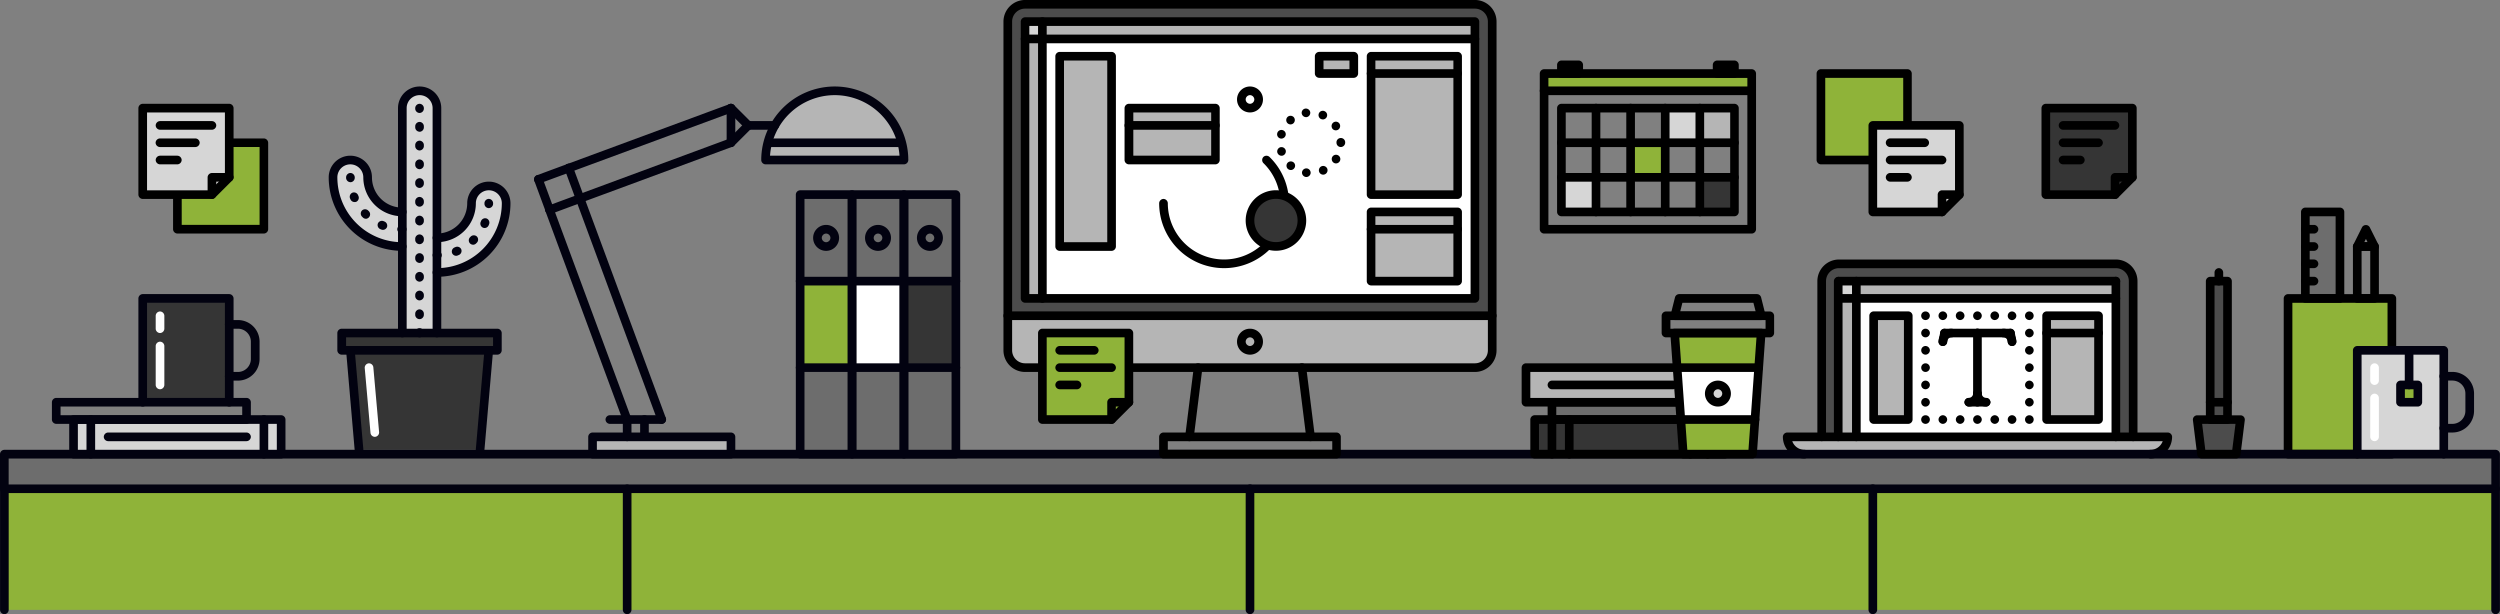 <svg id="Layer_1" data-name="Layer 1" xmlns="http://www.w3.org/2000/svg" viewBox="0 0 1127 276.88"><rect x="0" y="0" width="1127" height="276.88" fill="#808080" stroke="none"/><defs><style>.cls-1{fill:#6d6d6d;}.cls-2{fill:#8fb339;}.cls-3{fill:#353535;}.cls-4{fill:#020210;}.cls-5{fill:#fff;}.cls-6{fill:#d6d6d6;}.cls-7{fill:#b5b5b5;}.cls-8{fill:#4c4c4c;}</style></defs><title>headerimage</title><rect class="cls-1" x="1.95" y="204.73" width="1123.1" height="15.6"/><rect class="cls-2" x="1.95" y="220.33" width="1123.1" height="54.6"/><rect class="cls-3" x="64.34" y="134.54" width="39" height="46.8"/><path class="cls-4" d="M-42.68-181.13a2,2,0,0,1-1.95-1.95v-44.85h-35.1v44.85a2,2,0,0,1-1.95,1.95,2,2,0,0,1-1.95-1.95v-46.8a2,2,0,0,1,1.95-1.95h39a2,2,0,0,1,1.95,1.95v46.8A2,2,0,0,1-42.68-181.13Z" transform="translate(146.02 364.41)"/><path class="cls-4" d="M-38.78-192.83h-3.9a2,2,0,0,1-1.95-1.95,2,2,0,0,1,1.95-1.95h3.9a5.86,5.86,0,0,0,5.85-5.85v-7.8a5.86,5.86,0,0,0-5.85-5.85h-3.9a2,2,0,0,1-1.95-1.95,2,2,0,0,1,1.95-1.95h3.9A9.76,9.76,0,0,1-29-210.38v7.8A9.76,9.76,0,0,1-38.78-192.83Z" transform="translate(146.02 364.41)"/><path class="cls-5" d="M-73.88-214.28a2,2,0,0,1-1.95-1.95v-5.85A2,2,0,0,1-73.88-224a2,2,0,0,1,1.95,1.95v5.85A2,2,0,0,1-73.88-214.28Z" transform="translate(146.02 364.41)"/><path class="cls-5" d="M-73.88-188.93a2,2,0,0,1-1.95-1.95v-17.55a2,2,0,0,1,1.95-1.95,2,2,0,0,1,1.95,1.95v17.55A2,2,0,0,1-73.88-188.93Z" transform="translate(146.02 364.41)"/><rect class="cls-1" x="1039.26" y="95.54" width="15.6" height="39"/><rect class="cls-2" x="1031.46" y="134.54" width="46.8" height="70.19"/><path d="M932.23-157.73h-46.8a2,2,0,0,1-1.95-1.95v-70.19a2,2,0,0,1,1.95-1.95h46.8a2,2,0,0,1,1.95,1.95v70.19A2,2,0,0,1,932.23-157.73Zm-44.85-3.9h42.9v-66.29h-42.9v66.29Z" transform="translate(146.02 364.41)"/><path d="M908.83-227.93h-15.6a2,2,0,0,1-1.95-1.95v-39a2,2,0,0,1,1.95-1.95h15.6a2,2,0,0,1,1.95,1.95v39A2,2,0,0,1,908.83-227.93Zm-13.65-3.9h11.7v-35.1h-11.7v35.1Z" transform="translate(146.02 364.41)"/><path d="M897.13-259.12h-3.9a2,2,0,0,1-1.95-1.95,2,2,0,0,1,1.95-1.95h3.9a2,2,0,0,1,1.95,1.95A2,2,0,0,1,897.13-259.12Z" transform="translate(146.02 364.41)"/><path d="M897.13-251.32h-3.9a2,2,0,0,1-1.95-1.95,2,2,0,0,1,1.95-1.95h3.9a2,2,0,0,1,1.95,1.95A2,2,0,0,1,897.13-251.32Z" transform="translate(146.02 364.41)"/><path d="M897.13-243.53h-3.9a2,2,0,0,1-1.95-1.95,2,2,0,0,1,1.95-1.95h3.9a2,2,0,0,1,1.95,1.95A2,2,0,0,1,897.13-243.53Z" transform="translate(146.02 364.41)"/><path d="M897.13-235.73h-3.9a2,2,0,0,1-1.95-1.95,2,2,0,0,1,1.95-1.95h3.9a2,2,0,0,1,1.95,1.95A2,2,0,0,1,897.13-235.73Z" transform="translate(146.02 364.41)"/><path d="M924.43-227.93h-7.8a2,2,0,0,1-1.95-1.95v-23.4a2,2,0,0,1,1.95-1.95h7.8a2,2,0,0,1,1.95,1.95v23.4A2,2,0,0,1,924.43-227.93Zm-5.85-3.9h3.9v-19.5h-3.9v19.5Z" transform="translate(146.02 364.41)"/><path d="M924.43-251.32h-7.8a2,2,0,0,1-1.66-.92,2,2,0,0,1-.09-1.9l3.9-7.8a2,2,0,0,1,3.49,0l3.9,7.8a2,2,0,0,1-.09,1.9A2,2,0,0,1,924.43-251.32Zm-4.64-3.9h1.49l-0.74-1.49Z" transform="translate(146.02 364.41)"/><rect class="cls-6" x="1062.66" y="157.94" width="39" height="46.8"/><rect class="cls-2" x="1082.15" y="173.53" width="7.8" height="7.8"/><path class="cls-4" d="M955.63-157.73a2,2,0,0,1-1.95-1.95v-44.85h-35.1v44.85a2,2,0,0,1-1.95,1.95,2,2,0,0,1-1.95-1.95v-46.8a2,2,0,0,1,1.95-1.95h39a2,2,0,0,1,1.95,1.95v46.8A2,2,0,0,1,955.63-157.73Z" transform="translate(146.02 364.41)"/><path class="cls-4" d="M959.53-169.43h-3.9a2,2,0,0,1-1.95-1.95,2,2,0,0,1,1.95-1.95h3.9a5.86,5.86,0,0,0,5.85-5.85V-187a5.86,5.86,0,0,0-5.85-5.85h-3.9a2,2,0,0,1-1.95-1.95,2,2,0,0,1,1.95-1.95h3.9a9.76,9.76,0,0,1,9.75,9.75v7.8A9.76,9.76,0,0,1,959.53-169.43Z" transform="translate(146.02 364.41)"/><path class="cls-5" d="M924.43-190.88a2,2,0,0,1-1.95-1.95v-5.85a2,2,0,0,1,1.95-1.95,2,2,0,0,1,1.95,1.95v5.85A2,2,0,0,1,924.43-190.88Z" transform="translate(146.02 364.41)"/><path class="cls-5" d="M924.43-165.53a2,2,0,0,1-1.95-1.95V-185a2,2,0,0,1,1.95-1.95,2,2,0,0,1,1.95,1.95v17.55A2,2,0,0,1,924.43-165.53Z" transform="translate(146.02 364.41)"/><path class="cls-4" d="M940-188.93a2,2,0,0,1-1.95-1.95v-15.6a2,2,0,0,1,1.95-1.95,2,2,0,0,1,1.95,1.95v15.6A2,2,0,0,1,940-188.93Z" transform="translate(146.02 364.41)"/><path class="cls-4" d="M943.93-181.13h-7.8a2,2,0,0,1-1.95-1.95v-7.8a2,2,0,0,1,1.95-1.95h7.8a2,2,0,0,1,1.95,1.95v7.8A2,2,0,0,1,943.93-181.13Zm-5.85-3.9H942v-3.9h-3.9v3.9Z" transform="translate(146.02 364.41)"/><rect class="cls-7" x="766.28" y="48.75" width="15.6" height="15.6"/><rect class="cls-6" x="750.68" y="48.75" width="15.6" height="15.6"/><rect class="cls-6" x="703.89" y="79.94" width="15.6" height="15.6"/><rect class="cls-3" x="766.28" y="79.94" width="15.6" height="15.6"/><rect class="cls-2" x="735.08" y="64.34" width="15.6" height="15.6"/><rect class="cls-2" x="820.88" y="33.15" width="39" height="39"/><path d="M713.85-290.32h-39a2,2,0,0,1-1.95-1.95v-39a2,2,0,0,1,1.95-1.95h39a2,2,0,0,1,1.95,1.95v39A2,2,0,0,1,713.85-290.32Zm-37-3.9h35.1v-35.1H676.8v35.1Z" transform="translate(146.02 364.41)"/><rect class="cls-2" x="79.94" y="64.34" width="39" height="39"/><path d="M-27.08-259.13h-39A2,2,0,0,1-68-261.08v-39A2,2,0,0,1-66.08-302h39a2,2,0,0,1,1.95,1.95v39A2,2,0,0,1-27.08-259.13Zm-37-3.9H-29v-35.1h-35.1V-263Z" transform="translate(146.02 364.41)"/><polygon class="cls-3" points="216.43 202.78 161.83 202.78 157.93 157.94 220.33 157.94 216.43 202.78"/><rect class="cls-3" x="154.03" y="150.14" width="70.19" height="7.8"/><path class="cls-6" d="M50.91-257.18a15.59,15.59,0,0,0,15.6-15.6h0a7.8,7.8,0,0,1,7.8-7.8,7.8,7.8,0,0,1,7.8,7.8h0a31.18,31.18,0,0,1-31.2,31.2v-15.6Z" transform="translate(146.02 364.41)"/><path class="cls-6" d="M50.91-249.38a23.38,23.38,0,0,0,23.4-23.4h0Z" transform="translate(146.02 364.41)"/><path class="cls-6" d="M50.91-214.28V-315.67a7.8,7.8,0,0,0-7.8-7.8,7.8,7.8,0,0,0-7.8,7.8v101.39h15.6Z" transform="translate(146.02 364.41)"/><path class="cls-6" d="M43.11-315.67v0Z" transform="translate(146.02 364.41)"/><path class="cls-6" d="M35.31-268.87a15.59,15.59,0,0,1-15.6-15.6h0a7.8,7.8,0,0,0-7.8-7.8,7.8,7.8,0,0,0-7.8,7.8h0a31.18,31.18,0,0,0,31.2,31.2v-15.6Z" transform="translate(146.02 364.41)"/><path class="cls-6" d="M35.31-261.08a23.38,23.38,0,0,1-23.4-23.4h0Z" transform="translate(146.02 364.41)"/><path class="cls-4" d="M50.91-239.63A2,2,0,0,1,49-241.58a2,2,0,0,1,1.95-1.95,29.28,29.28,0,0,0,29.25-29.25,5.86,5.86,0,0,0-5.85-5.85,5.86,5.86,0,0,0-5.85,5.85,17.57,17.57,0,0,1-17.55,17.55A2,2,0,0,1,49-257.18a2,2,0,0,1,1.95-1.95,13.66,13.66,0,0,0,13.65-13.65,9.76,9.76,0,0,1,9.75-9.75,9.76,9.76,0,0,1,9.75,9.75A33.18,33.18,0,0,1,50.91-239.63Z" transform="translate(146.02 364.41)"/><path class="cls-4" d="M50.91-247.43A2,2,0,0,1,49-249.38a2,2,0,0,1,1.95-1.95h0.24a2,2,0,0,1,1.95,1.93,2,2,0,0,1-1.93,2H50.91Z" transform="translate(146.02 364.41)"/><path class="cls-4" d="M59.6-249.09a2,2,0,0,1-1.81-1.22,2,2,0,0,1,1.08-2.54l0.47-.2a2,2,0,0,1,2.56,1,2,2,0,0,1-1,2.56l-0.53.22A1.93,1.93,0,0,1,59.6-249.09Zm7.66-5a2,2,0,0,1-1.4-.59,2,2,0,0,1,0-2.76l0.34-.34a2,2,0,0,1,2.76,0,2,2,0,0,1,0,2.76l-0.42.42A1.94,1.94,0,0,1,67.26-254.08Zm5.17-7.54a2,2,0,0,1-.76-0.16,2,2,0,0,1-1-2.56l0.19-.47a2,2,0,0,1,2.54-1.07,2,2,0,0,1,1.07,2.54l-0.22.53A2,2,0,0,1,72.43-261.62Z" transform="translate(146.02 364.41)"/><path class="cls-4" d="M74.3-270.58h0a2,2,0,0,1-1.93-2v-0.22a2,2,0,0,1,1.95-1.95,2,2,0,0,1,1.95,1.95v0.27A2,2,0,0,1,74.3-270.58Z" transform="translate(146.02 364.41)"/><path class="cls-4" d="M50.91-212.33A2,2,0,0,1,49-214.28V-315.67a5.86,5.86,0,0,0-5.85-5.85,5.86,5.86,0,0,0-5.85,5.85v101.39a2,2,0,0,1-1.95,1.95,2,2,0,0,1-1.95-1.95V-315.67a9.76,9.76,0,0,1,9.75-9.75,9.76,9.76,0,0,1,9.75,9.75v101.39A2,2,0,0,1,50.91-212.33Z" transform="translate(146.02 364.41)"/><path class="cls-4" d="M43.11-313.48a2,2,0,0,1-1.95-1.95v-0.24a2,2,0,0,1,1.95-1.95,2,2,0,0,1,1.95,1.95v0.24A2,2,0,0,1,43.11-313.48Z" transform="translate(146.02 364.41)"/><path class="cls-4" d="M43.11-220.53a2,2,0,0,1-1.95-1.95V-223a2,2,0,0,1,1.95-1.95A2,2,0,0,1,45.06-223v0.5A2,2,0,0,1,43.11-220.53Zm0-8.45a2,2,0,0,1-1.95-1.95v-0.5a2,2,0,0,1,1.95-1.95,2,2,0,0,1,1.95,1.95v0.5A2,2,0,0,1,43.11-229Zm0-8.45a2,2,0,0,1-1.95-1.95v-0.5a2,2,0,0,1,1.95-1.95,2,2,0,0,1,1.95,1.95v0.5A2,2,0,0,1,43.11-237.43Zm0-8.45a2,2,0,0,1-1.95-1.95v-0.5a2,2,0,0,1,1.95-1.95,2,2,0,0,1,1.95,1.95v0.5A2,2,0,0,1,43.11-245.88Zm0-8.45a2,2,0,0,1-1.95-1.95v-0.5a2,2,0,0,1,1.95-1.95,2,2,0,0,1,1.95,1.95v0.5A2,2,0,0,1,43.11-254.33Zm0-8.45a2,2,0,0,1-1.95-1.95v-0.5a2,2,0,0,1,1.95-1.95,2,2,0,0,1,1.95,1.95v0.5A2,2,0,0,1,43.11-262.78Zm0-8.45a2,2,0,0,1-1.95-1.95v-0.5a2,2,0,0,1,1.95-1.95,2,2,0,0,1,1.95,1.95v0.5A2,2,0,0,1,43.11-271.23Zm0-8.45a2,2,0,0,1-1.95-1.95v-0.5a2,2,0,0,1,1.95-1.95,2,2,0,0,1,1.95,1.95v0.5A2,2,0,0,1,43.11-279.68Zm0-8.45a2,2,0,0,1-1.95-1.95v-0.5a2,2,0,0,1,1.95-1.95,2,2,0,0,1,1.95,1.95v0.5A2,2,0,0,1,43.11-288.13Zm0-8.45a2,2,0,0,1-1.95-1.95V-299A2,2,0,0,1,43.11-301,2,2,0,0,1,45.06-299v0.5A2,2,0,0,1,43.11-296.58Zm0-8.45A2,2,0,0,1,41.16-307v-0.5a2,2,0,0,1,1.95-1.95,2,2,0,0,1,1.95,1.95v0.5A2,2,0,0,1,43.11-305Z" transform="translate(146.02 364.41)"/><path class="cls-4" d="M43.11-212.33a2,2,0,0,1-1.95-1.95v-0.24a2,2,0,0,1,1.95-1.95,2,2,0,0,1,1.95,1.95v0.24A2,2,0,0,1,43.11-212.33Z" transform="translate(146.02 364.41)"/><path class="cls-4" d="M35.31-251.33A33.18,33.18,0,0,1,2.16-284.47a9.76,9.76,0,0,1,9.75-9.75,9.76,9.76,0,0,1,9.75,9.75,13.66,13.66,0,0,0,13.65,13.65,2,2,0,0,1,1.95,1.95,2,2,0,0,1-1.95,1.95,17.57,17.57,0,0,1-17.55-17.55,5.86,5.86,0,0,0-5.85-5.85,5.86,5.86,0,0,0-5.85,5.85,29.28,29.28,0,0,0,29.25,29.25,2,2,0,0,1,1.95,1.95A2,2,0,0,1,35.31-251.33Z" transform="translate(146.02 364.41)"/><path class="cls-4" d="M35.31-259.13H35a2,2,0,0,1-1.93-2A2,2,0,0,1,35.06-263h0.24a2,2,0,0,1,1.95,1.95A2,2,0,0,1,35.31-259.13Z" transform="translate(146.02 364.41)"/><path class="cls-4" d="M26.61-260.79a1.93,1.93,0,0,1-.73-0.14l-0.53-.22a2,2,0,0,1-1-2.56,2,2,0,0,1,2.56-1l0.47,0.2A2,2,0,0,1,28.42-262,2,2,0,0,1,26.61-260.79Zm-7.66-5a1.94,1.94,0,0,1-1.36-.55l-0.42-.42a2,2,0,0,1,0-2.76,2,2,0,0,1,2.76,0l0.34,0.34a2,2,0,0,1,0,2.76A2,2,0,0,1,19-265.78Zm-5.17-7.54a2,2,0,0,1-1.8-1.19L11.77-275a2,2,0,0,1,1.07-2.54,2,2,0,0,1,2.54,1.07L15.58-276a2,2,0,0,1-1,2.56A2,2,0,0,1,13.78-273.32Z" transform="translate(146.02 364.41)"/><path class="cls-4" d="M11.91-282.28A2,2,0,0,1,10-284.21v-0.27a2,2,0,0,1,1.95-1.95,2,2,0,0,1,1.95,1.95v0.22a2,2,0,0,1-1.93,2h0Z" transform="translate(146.02 364.41)"/><path class="cls-4" d="M78.2-204.53H8a2,2,0,0,1-1.95-1.95v-7.8A2,2,0,0,1,8-216.23H78.2a2,2,0,0,1,1.95,1.95v7.8A2,2,0,0,1,78.2-204.53ZM10-208.43H76.25v-3.9H10v3.9Z" transform="translate(146.02 364.41)"/><path class="cls-5" d="M23-167.48A2,2,0,0,1,21-169.26l-2.6-29.25a2,2,0,0,1,1.77-2.11,2,2,0,0,1,2.11,1.77l2.6,29.25a2,2,0,0,1-1.77,2.11H23Z" transform="translate(146.02 364.41)"/><path class="cls-4" d="M15.81-159.68a2,2,0,0,1-1.94-1.78L10-206.31a2,2,0,0,1,1.77-2.11,1.94,1.94,0,0,1,2.11,1.77l3.9,44.85A2,2,0,0,1,16-159.69H15.81Z" transform="translate(146.02 364.41)"/><path class="cls-4" d="M70.41-159.68H70.24a2,2,0,0,1-1.77-2.11l3.9-44.85a1.93,1.93,0,0,1,2.11-1.77,2,2,0,0,1,1.77,2.11l-3.9,44.85A2,2,0,0,1,70.41-159.68Z" transform="translate(146.02 364.41)"/><path class="cls-8" d="M674.85-167.48v-70.19a7.79,7.79,0,0,1,7.8-7.8H807.44a7.79,7.79,0,0,1,7.8,7.8v70.19H674.85Z" transform="translate(146.02 364.41)"/><rect class="cls-5" x="828.68" y="126.74" width="124.79" height="70.19"/><rect class="cls-7" x="844.64" y="142.34" width="15.6" height="46.8"/><rect class="cls-7" x="922.63" y="142.34" width="23.4" height="46.8"/><rect class="cls-7" x="829.04" y="134.54" width="7.8" height="62.39"/><rect class="cls-7" x="829.04" y="126.74" width="124.79" height="7.8"/><rect class="cls-6" x="829.04" y="126.74" width="7.8" height="7.8"/><path class="cls-7" d="M667.42-159.68a7.79,7.79,0,0,1-7.8-7.8H831.21a7.79,7.79,0,0,1-7.8,7.8h-156Z" transform="translate(146.02 364.41)"/><path d="M823.41-157.73a2,2,0,0,1-1.95-1.95,2,2,0,0,1,1.95-1.95,5.86,5.86,0,0,0,5.52-3.9h-167a5.86,5.86,0,0,0,5.52,3.9,2,2,0,0,1,1.95,1.95,2,2,0,0,1-1.95,1.95,9.76,9.76,0,0,1-9.75-9.75,2,2,0,0,1,1.95-1.95H831.21a2,2,0,0,1,1.95,1.95A9.76,9.76,0,0,1,823.41-157.73Z" transform="translate(146.02 364.41)"/><path d="M815.61-165.53a2,2,0,0,1-1.95-1.95v-70.19a5.86,5.86,0,0,0-5.85-5.85H683a5.86,5.86,0,0,0-5.85,5.85v70.19a2,2,0,0,1-1.95,1.95,2,2,0,0,1-1.95-1.95v-70.19a9.76,9.76,0,0,1,9.75-9.75H807.81a9.76,9.76,0,0,1,9.75,9.75v70.19A2,2,0,0,1,815.61-165.53Z" transform="translate(146.02 364.41)"/><path d="M682.65-165.53a2,2,0,0,1-1.95-1.95v-70.19a2,2,0,0,1,1.95-1.95,2,2,0,0,1,1.95,1.95v70.19A2,2,0,0,1,682.65-165.53Z" transform="translate(146.02 364.41)"/><path d="M807.81-235.73H683a2,2,0,0,1-1.95-1.95,2,2,0,0,1,1.95-1.95H807.81a2,2,0,0,1,1.95,1.95A2,2,0,0,1,807.81-235.73Z" transform="translate(146.02 364.41)"/><path d="M807.81-165.53a2,2,0,0,1-1.95-1.95v-70.19a2,2,0,0,1,1.95-1.95,2,2,0,0,1,1.95,1.95v70.19A2,2,0,0,1,807.81-165.53Z" transform="translate(146.02 364.41)"/><path d="M807.81-227.93H683a2,2,0,0,1-1.95-1.95,2,2,0,0,1,1.95-1.95H807.81a2,2,0,0,1,1.95,1.95A2,2,0,0,1,807.81-227.93Z" transform="translate(146.02 364.41)"/><path d="M800-173.33h-23.4a2,2,0,0,1-1.95-1.95v-46.8a2,2,0,0,1,1.95-1.95H800a2,2,0,0,1,1.95,1.95v46.8A2,2,0,0,1,800-173.33Zm-21.45-3.9h19.5v-42.9h-19.5v42.9Z" transform="translate(146.02 364.41)"/><path d="M690.82-165.53a2,2,0,0,1-1.95-1.95v-70.19a2,2,0,0,1,1.95-1.95,2,2,0,0,1,1.95,1.95v70.19A2,2,0,0,1,690.82-165.53Z" transform="translate(146.02 364.41)"/><path d="M800-212.33h-23.4a2,2,0,0,1-1.95-1.95,2,2,0,0,1,1.95-1.95H800a2,2,0,0,1,1.95,1.95A2,2,0,0,1,800-212.33Z" transform="translate(146.02 364.41)"/><path d="M714.22-173.33h-15.6a2,2,0,0,1-1.95-1.95v-46.8a2,2,0,0,1,1.95-1.95h15.6a2,2,0,0,1,1.95,1.95v46.8A2,2,0,0,1,714.22-173.33Zm-13.65-3.9h11.7v-42.9h-11.7v42.9Z" transform="translate(146.02 364.41)"/><path d="M745.41-181.13a2,2,0,0,1-1.95-1.95v-31.2a2,2,0,0,1,1.95-1.95,2,2,0,0,1,1.95,1.95v31.2A2,2,0,0,1,745.41-181.13Z" transform="translate(146.02 364.41)"/><path d="M741.51-181.13a2,2,0,0,1-1.95-1.95,2,2,0,0,1,1.95-1.95,2,2,0,0,0,1.95-1.95,2,2,0,0,1,1.95-1.95,2,2,0,0,1,1.95,1.95A5.86,5.86,0,0,1,741.51-181.13Z" transform="translate(146.02 364.41)"/><path d="M749.31-181.13a5.86,5.86,0,0,1-5.85-5.85,2,2,0,0,1,1.95-1.95,2,2,0,0,1,1.95,1.95,2,2,0,0,0,1.95,1.95,2,2,0,0,1,1.95,1.95A2,2,0,0,1,749.31-181.13Z" transform="translate(146.02 364.41)"/><path d="M749.31-181.13h-7.8a2,2,0,0,1-1.95-1.95,2,2,0,0,1,1.95-1.95h7.8a2,2,0,0,1,1.95,1.95A2,2,0,0,1,749.31-181.13Z" transform="translate(146.02 364.41)"/><path d="M729.81-208.43a2,2,0,0,1-1.95-1.95,5.86,5.86,0,0,1,5.85-5.85,2,2,0,0,1,1.95,1.95,2,2,0,0,1-1.95,1.95,2,2,0,0,0-1.95,1.95A2,2,0,0,1,729.81-208.43Z" transform="translate(146.02 364.41)"/><path d="M745.41-212.33H730.55a2,2,0,0,1-1.95-1.95,2,2,0,0,1,1.95-1.95h14.87a2,2,0,0,1,1.95,1.95A2,2,0,0,1,745.41-212.33Z" transform="translate(146.02 364.41)"/><path d="M729.82-208.43a2,2,0,0,1-.36,0,2,2,0,0,1-1.56-2.28l0.73-3.9a1.94,1.94,0,0,1,2.28-1.56,2,2,0,0,1,1.56,2.28l-0.73,3.9A2,2,0,0,1,729.82-208.43Z" transform="translate(146.02 364.41)"/><path d="M761-208.43a2,2,0,0,1-1.95-1.95,2,2,0,0,0-1.95-1.95,2,2,0,0,1-1.95-1.95,2,2,0,0,1,1.95-1.95,5.86,5.86,0,0,1,5.85,5.85A2,2,0,0,1,761-208.43Z" transform="translate(146.02 364.41)"/><path d="M760.28-212.33H745.41a2,2,0,0,1-1.95-1.95,2,2,0,0,1,1.95-1.95h14.87a2,2,0,0,1,1.95,1.95A2,2,0,0,1,760.28-212.33Z" transform="translate(146.02 364.41)"/><path d="M761-208.43A2,2,0,0,1,759.1-210l-0.73-3.9a2,2,0,0,1,1.56-2.28,1.94,1.94,0,0,1,2.28,1.56l0.73,3.9a2,2,0,0,1-1.56,2.28A2,2,0,0,1,761-208.43Z" transform="translate(146.02 364.41)"/><path d="M768.81-173.33a2,2,0,0,1-1.38-.57,2,2,0,0,1-.57-1.38,1.93,1.93,0,0,1,.57-1.38,2,2,0,0,1,2.77,0,2,2,0,0,1,.57,1.38,2,2,0,0,1-.57,1.38A2,2,0,0,1,768.81-173.33Z" transform="translate(146.02 364.41)"/><path d="M759.07-175.28a1.94,1.94,0,0,1,1.95-1.95h0a2,2,0,0,1,1.95,1.95h0a2,2,0,0,1-1.95,1.95h0A1.94,1.94,0,0,1,759.07-175.28Zm-7.8,0a2,2,0,0,1,1.95-1.95h0a2,2,0,0,1,1.95,1.95h0a2,2,0,0,1-1.95,1.95h0A2,2,0,0,1,751.27-175.28Zm-7.8,0a1.94,1.94,0,0,1,1.95-1.95h0a2,2,0,0,1,1.95,1.95h0a2,2,0,0,1-1.95,1.95h0A1.94,1.94,0,0,1,743.47-175.28Zm-7.8,0a2,2,0,0,1,1.95-1.95h0a2,2,0,0,1,1.95,1.95h0a2,2,0,0,1-1.95,1.95h0A2,2,0,0,1,735.67-175.28Zm-7.8,0a2,2,0,0,1,1.95-1.95h0a2,2,0,0,1,1.95,1.95h0a2,2,0,0,1-1.95,1.95h0A2,2,0,0,1,727.87-175.28Z" transform="translate(146.02 364.41)"/><path d="M722-173.33a2,2,0,0,1-1.38-.57,1.93,1.93,0,0,1-.57-1.38,2,2,0,0,1,.57-1.38,2,2,0,0,1,2.77,0,2,2,0,0,1,.57,1.38,2,2,0,0,1-.57,1.38A2,2,0,0,1,722-173.33Z" transform="translate(146.02 364.41)"/><path d="M720.07-183.08A1.94,1.94,0,0,1,722-185h0a2,2,0,0,1,1.95,1.95h0a2,2,0,0,1-1.95,1.95h0A1.94,1.94,0,0,1,720.07-183.08Zm0-7.8a1.94,1.94,0,0,1,1.95-1.95h0a2,2,0,0,1,1.95,1.95h0a2,2,0,0,1-1.95,1.95h0A1.94,1.94,0,0,1,720.07-190.88Zm0-7.8a1.94,1.94,0,0,1,1.95-1.95h0a2,2,0,0,1,1.95,1.95h0a2,2,0,0,1-1.95,1.95h0A1.94,1.94,0,0,1,720.07-198.68Zm0-7.8a1.94,1.94,0,0,1,1.95-1.95h0a2,2,0,0,1,1.95,1.95h0a2,2,0,0,1-1.95,1.95h0A1.94,1.94,0,0,1,720.07-206.48Zm0-7.8a1.94,1.94,0,0,1,1.95-1.95h0a2,2,0,0,1,1.95,1.95h0a2,2,0,0,1-1.95,1.95h0A1.94,1.94,0,0,1,720.07-214.28Z" transform="translate(146.02 364.41)"/><path d="M722-220.13a2,2,0,0,1-1.38-.57,2,2,0,0,1-.57-1.38,2,2,0,0,1,.57-1.38,2,2,0,0,1,2.75,0,2,2,0,0,1,.58,1.38,2,2,0,0,1-.57,1.38A2,2,0,0,1,722-220.13Z" transform="translate(146.02 364.41)"/><path d="M759.07-222.08A1.94,1.94,0,0,1,761-224h0a2,2,0,0,1,1.95,1.95h0a2,2,0,0,1-1.95,1.95h0A1.94,1.94,0,0,1,759.07-222.08Zm-7.8,0a1.94,1.94,0,0,1,1.95-1.95h0a2,2,0,0,1,1.95,1.95h0a2,2,0,0,1-1.95,1.95h0A1.94,1.94,0,0,1,751.27-222.08Zm-7.8,0a1.94,1.94,0,0,1,1.95-1.95h0a2,2,0,0,1,1.95,1.95h0a2,2,0,0,1-1.95,1.95h0A1.94,1.94,0,0,1,743.47-222.08Zm-7.8,0a1.94,1.94,0,0,1,1.95-1.95h0a2,2,0,0,1,1.95,1.95h0a2,2,0,0,1-1.95,1.95h0A1.94,1.94,0,0,1,735.67-222.08Zm-7.8,0a1.94,1.94,0,0,1,1.95-1.95h0a2,2,0,0,1,1.95,1.95h0a2,2,0,0,1-1.95,1.95h0A1.94,1.94,0,0,1,727.87-222.08Z" transform="translate(146.02 364.41)"/><path d="M768.81-220.13a2,2,0,0,1-1.38-.57,1.93,1.93,0,0,1-.57-1.38,2,2,0,0,1,.57-1.38,2,2,0,0,1,2.75,0,2,2,0,0,1,.58,1.38,2,2,0,0,1-.57,1.38A2,2,0,0,1,768.81-220.13Z" transform="translate(146.02 364.41)"/><path d="M766.87-183.08a2,2,0,0,1,1.95-1.95h0a2,2,0,0,1,1.95,1.95h0a2,2,0,0,1-1.95,1.95h0A2,2,0,0,1,766.87-183.08Zm0-7.8a2,2,0,0,1,1.95-1.95h0a2,2,0,0,1,1.95,1.95h0a2,2,0,0,1-1.95,1.95h0A2,2,0,0,1,766.87-190.88Zm0-7.8a2,2,0,0,1,1.95-1.95h0a2,2,0,0,1,1.95,1.95h0a2,2,0,0,1-1.95,1.95h0A2,2,0,0,1,766.87-198.68Zm0-7.8a2,2,0,0,1,1.95-1.95h0a2,2,0,0,1,1.95,1.95h0a2,2,0,0,1-1.95,1.95h0A2,2,0,0,1,766.87-206.48Zm0-7.8a2,2,0,0,1,1.95-1.95h0a2,2,0,0,1,1.95,1.95h0a2,2,0,0,1-1.95,1.95h0A2,2,0,0,1,766.87-214.28Z" transform="translate(146.02 364.41)"/><path class="cls-8" d="M526.67-354.67a7.79,7.79,0,0,0-7.8-7.8H316.09a7.79,7.79,0,0,0-7.8,7.8v132.59H526.67V-354.67Z" transform="translate(146.02 364.41)"/><rect class="cls-5" x="469.91" y="17.55" width="194.98" height="116.99"/><rect class="cls-7" x="477.71" y="25.35" width="23.4" height="85.79"/><rect class="cls-7" x="508.9" y="48.75" width="39" height="23.4"/><rect class="cls-7" x="618.1" y="25.35" width="39" height="62.39"/><rect class="cls-7" x="594.7" y="25.35" width="15.6" height="7.8"/><rect class="cls-7" x="618.1" y="95.54" width="39" height="31.2"/><path class="cls-4" d="M979-142.13H-144.07a2,2,0,0,1-1.95-1.95v-15.6a2,2,0,0,1,1.95-1.95H979a2,2,0,0,1,1.95,1.95v15.6A2,2,0,0,1,979-142.13ZM-142.12-146H977.08v-11.7H-142.12V-146Z" transform="translate(146.02 364.41)"/><rect class="cls-6" x="462.11" y="9.75" width="7.8" height="7.8"/><rect class="cls-7" x="469.91" y="9.75" width="194.98" height="7.8"/><rect class="cls-7" x="462.11" y="17.55" width="7.8" height="116.99"/><path class="cls-7" d="M308.29-222.08v15.6a7.79,7.79,0,0,0,7.8,7.8H518.87a7.79,7.79,0,0,0,7.8-7.8v-15.6H308.29Z" transform="translate(146.02 364.41)"/><path d="M518.87-227.93H316.09a2,2,0,0,1-1.95-1.95V-354.67a2,2,0,0,1,1.95-1.95H518.87a2,2,0,0,1,1.95,1.95v124.79A2,2,0,0,1,518.87-227.93ZM318-231.83H516.92V-352.72H318v120.89Z" transform="translate(146.02 364.41)"/><path d="M526.67-220.13H308.29a2,2,0,0,1-1.95-1.95,2,2,0,0,1,1.95-1.95H526.67a2,2,0,0,1,1.95,1.95A2,2,0,0,1,526.67-220.13Z" transform="translate(146.02 364.41)"/><path d="M518.87-196.73H316.09a9.76,9.76,0,0,1-9.75-9.75V-354.67a9.76,9.76,0,0,1,9.75-9.75H518.87a9.76,9.76,0,0,1,9.75,9.75v148.19A9.76,9.76,0,0,1,518.87-196.73ZM316.09-360.52a5.86,5.86,0,0,0-5.85,5.85v148.19a5.86,5.86,0,0,0,5.85,5.85H518.87a5.86,5.86,0,0,0,5.85-5.85V-354.67a5.86,5.86,0,0,0-5.85-5.85H316.09Z" transform="translate(146.02 364.41)"/><path d="M417.48-204.53a5.86,5.86,0,0,1-5.85-5.85,5.86,5.86,0,0,1,5.85-5.85,5.86,5.86,0,0,1,5.85,5.85A5.86,5.86,0,0,1,417.48-204.53Zm0-7.8a2,2,0,0,0-1.95,1.95,2,2,0,0,0,1.95,1.95,2,2,0,0,0,1.95-1.95A2,2,0,0,0,417.48-212.33Z" transform="translate(146.02 364.41)"/><path d="M456.47-157.73h-78a2,2,0,0,1-1.95-1.95v-7.8a2,2,0,0,1,1.95-1.95h78a2,2,0,0,1,1.95,1.95v7.8A2,2,0,0,1,456.47-157.73Zm-76-3.9h74.09v-3.9H380.43v3.9Z" transform="translate(146.02 364.41)"/><path d="M390.18-165.53l-0.24,0a2,2,0,0,1-1.69-2.18l3.9-31.2a1.94,1.94,0,0,1,2.18-1.69,2,2,0,0,1,1.69,2.18l-3.9,31.2A2,2,0,0,1,390.18-165.53Z" transform="translate(146.02 364.41)"/><path d="M444.77-165.53a2,2,0,0,1-1.93-1.71l-3.9-31.2a2,2,0,0,1,1.69-2.18,1.94,1.94,0,0,1,2.18,1.69l3.9,31.2a2,2,0,0,1-1.69,2.18Z" transform="translate(146.02 364.41)"/><path d="M518.87-344.92H316.09a2,2,0,0,1-1.95-1.95,2,2,0,0,1,1.95-1.95H518.87a2,2,0,0,1,1.95,1.95A2,2,0,0,1,518.87-344.92Z" transform="translate(146.02 364.41)"/><path d="M323.88-227.93a2,2,0,0,1-1.95-1.95V-354.67a2,2,0,0,1,1.95-1.95,2,2,0,0,1,1.95,1.95v124.79A2,2,0,0,1,323.88-227.93Z" transform="translate(146.02 364.41)"/><path d="M405.78-243.53a29.28,29.28,0,0,1-29.25-29.25,2,2,0,0,1,1.95-1.95,2,2,0,0,1,1.95,1.95,25.38,25.38,0,0,0,25.35,25.35,25.38,25.38,0,0,0,25.35-25.35,25.16,25.16,0,0,0-7.61-18.11,2,2,0,0,1,0-2.76,2,2,0,0,1,2.76,0,29,29,0,0,1,8.78,20.9A29.28,29.28,0,0,1,405.78-243.53Z" transform="translate(146.02 364.41)"/><path d="M401.88-290.32h-39a2,2,0,0,1-1.95-1.95v-23.4a2,2,0,0,1,1.95-1.95h39a2,2,0,0,1,1.95,1.95v23.4A2,2,0,0,1,401.88-290.32Zm-37-3.9h35.1v-19.5h-35.1v19.5Z" transform="translate(146.02 364.41)"/><path d="M401.88-305.92h-39a2,2,0,0,1-1.95-1.95,2,2,0,0,1,1.95-1.95h39a2,2,0,0,1,1.95,1.95A2,2,0,0,1,401.88-305.92Z" transform="translate(146.02 364.41)"/><path d="M355.08-251.32h-23.4a2,2,0,0,1-1.95-1.95v-85.79a2,2,0,0,1,1.95-1.95h23.4a2,2,0,0,1,1.95,1.95v85.79A2,2,0,0,1,355.08-251.32Zm-21.45-3.9h19.5v-81.89h-19.5v81.89Z" transform="translate(146.02 364.41)"/><path d="M511.07-274.72h-39a2,2,0,0,1-1.95-1.95v-62.39a2,2,0,0,1,1.95-1.95h39a2,2,0,0,1,1.95,1.95v62.39A2,2,0,0,1,511.07-274.72Zm-37-3.9h35.1v-58.49H474v58.49Z" transform="translate(146.02 364.41)"/><path d="M511.07-329.32h-39a2,2,0,0,1-1.95-1.95,2,2,0,0,1,1.95-1.95h39a2,2,0,0,1,1.95,1.95A2,2,0,0,1,511.07-329.32Z" transform="translate(146.02 364.41)"/><path d="M511.07-235.73h-39a2,2,0,0,1-1.95-1.95v-31.2a2,2,0,0,1,1.95-1.95h39a2,2,0,0,1,1.95,1.95v31.2A2,2,0,0,1,511.07-235.73Zm-37-3.9h35.1v-27.3H474v27.3Z" transform="translate(146.02 364.41)"/><path d="M511.07-259.12h-39a2,2,0,0,1-1.95-1.95,2,2,0,0,1,1.95-1.95h39a2,2,0,0,1,1.95,1.95A2,2,0,0,1,511.07-259.12Z" transform="translate(146.02 364.41)"/><path d="M464.27-329.32h-15.6a2,2,0,0,1-1.95-1.95v-7.8a2,2,0,0,1,1.95-1.95h15.6a2,2,0,0,1,1.95,1.95v7.8A2,2,0,0,1,464.27-329.32Zm-13.65-3.9h11.7v-3.9h-11.7v3.9Z" transform="translate(146.02 364.41)"/><path d="M442.61-284.63a2,2,0,0,1-1.68-2.18h0a2,2,0,0,1,2.2-1.68h0a2,2,0,0,1,1.68,2.2h0a2,2,0,0,1-1.93,1.68h0A1.23,1.23,0,0,1,442.61-284.63Zm6.08-2.22a2,2,0,0,1,1-2.59h0a2,2,0,0,1,2.59,1h0a2,2,0,0,1-1,2.59h0a2.08,2.08,0,0,1-.82.18h0A1.94,1.94,0,0,1,448.69-286.85Zm-14.1-1.38a2,2,0,0,1-.2-2.75h0a2,2,0,0,1,2.75-.21h0a1.93,1.93,0,0,1,.19,2.75h0a1.89,1.89,0,0,1-1.46.68h0A2,2,0,0,1,434.6-288.24Zm20.61-2.83a2,2,0,0,1-.58-2.69h0a1.94,1.94,0,0,1,2.69-.58h0a1.93,1.93,0,0,1,.58,2.69h0a2,2,0,0,1-1.66.9h0A1.94,1.94,0,0,1,455.2-291.06Zm-25.39-4.54a2,2,0,0,1,1.31-2.42h0a2,2,0,0,1,2.44,1.31h0a2,2,0,0,1-1.31,2.44h0a2.84,2.84,0,0,1-.57.08h0A2,2,0,0,1,429.82-295.61Zm26.65-4.47h0v0h0v-0.12h0a1.94,1.94,0,0,1,1.93-2h0a1.94,1.94,0,0,1,2,1.93h0v0.1h0v0.08h0a2,2,0,0,1-1.95,1.95h0A1.94,1.94,0,0,1,456.47-300.07ZM431.11-302a1.94,1.94,0,0,1-1.33-2.42h0a1.93,1.93,0,0,1,2.4-1.33h0a1.94,1.94,0,0,1,1.34,2.42h0a2,2,0,0,1-1.87,1.4h0A1.82,1.82,0,0,1,431.11-302Zm23.44-4.54h0a2,2,0,0,1,.57-2.69h0a1.93,1.93,0,0,1,2.69.55h0a2,2,0,0,1-.55,2.71h0a2,2,0,0,1-1.07.31h0A1.93,1.93,0,0,1,454.54-306.51ZM434.28-309a2,2,0,0,1,.19-2.75h0a2,2,0,0,1,2.75.18h0a2,2,0,0,1-.18,2.75h0a1.94,1.94,0,0,1-1.29.49h0A1.94,1.94,0,0,1,434.28-309Zm15.25-1.72h0a2,2,0,0,1-1-2.57h0a1.91,1.91,0,0,1,2.56-1h0a1.93,1.93,0,0,1,1,2.57h0a1.93,1.93,0,0,1-1.77,1.15h0A1.9,1.9,0,0,1,449.53-310.76Zm-8.73-2.52a1.93,1.93,0,0,1,1.62-2.22h0a2,2,0,0,1,2.22,1.64h0a2,2,0,0,1-1.64,2.22h0a1.5,1.5,0,0,1-.29,0h0A2,2,0,0,1,440.8-313.27Z" transform="translate(146.02 364.41)"/><path d="M417.48-313.72a5.86,5.86,0,0,1-5.85-5.85,5.86,5.86,0,0,1,5.85-5.85,5.86,5.86,0,0,1,5.85,5.85A5.86,5.86,0,0,1,417.48-313.72Zm0-7.8a2,2,0,0,0-1.95,1.95,2,2,0,0,0,1.95,1.95,2,2,0,0,0,1.95-1.95A2,2,0,0,0,417.48-321.52Z" transform="translate(146.02 364.41)"/><rect class="cls-3" x="691.82" y="189.13" width="85.79" height="15.6"/><rect class="cls-1" x="699.62" y="181.33" width="70.19" height="7.8"/><rect class="cls-7" x="687.92" y="165.74" width="77.99" height="15.6"/><path d="M631.59-157.73H545.8a2,2,0,0,1-1.95-1.95v-15.6a2,2,0,0,1,1.95-1.95h85.79a2,2,0,0,1,1.95,1.95v15.6A2,2,0,0,1,631.59-157.73Zm-83.84-3.9h81.89v-11.7H547.75v11.7Z" transform="translate(146.02 364.41)"/><path d="M623.79-173.33H553.6a2,2,0,0,1-1.95-1.95v-7.8A2,2,0,0,1,553.6-185h70.19a2,2,0,0,1,1.95,1.95v7.8A2,2,0,0,1,623.79-173.33Zm-68.24-3.9h66.29v-3.9H555.55v3.9Z" transform="translate(146.02 364.41)"/><path d="M623.79-157.73a2,2,0,0,1-1.95-1.95v-15.6a2,2,0,0,1,1.95-1.95,2,2,0,0,1,1.95,1.95v15.6A2,2,0,0,1,623.79-157.73Z" transform="translate(146.02 364.41)"/><path d="M616-157.73a2,2,0,0,1-1.95-1.95v-15.6a2,2,0,0,1,1.95-1.95,2,2,0,0,1,1.95,1.95v15.6A2,2,0,0,1,616-157.73Z" transform="translate(146.02 364.41)"/><path d="M553.6-157.73a2,2,0,0,1-1.95-1.95v-15.6a2,2,0,0,1,1.95-1.95,2,2,0,0,1,1.95,1.95v15.6A2,2,0,0,1,553.6-157.73Z" transform="translate(146.02 364.41)"/><path d="M561.4-157.73a2,2,0,0,1-1.95-1.95v-15.6a2,2,0,0,1,1.95-1.95,2,2,0,0,1,1.95,1.95v15.6A2,2,0,0,1,561.4-157.73Z" transform="translate(146.02 364.41)"/><path d="M619.89-181.13h-78a2,2,0,0,1-1.95-1.95v-15.6a2,2,0,0,1,1.95-1.95h78a2,2,0,0,1,1.95,1.95v15.6A2,2,0,0,1,619.89-181.13Zm-76-3.9h74.09v-11.7H543.85V-185Z" transform="translate(146.02 364.41)"/><path d="M608.19-188.93H553.6a2,2,0,0,1-1.95-1.95,2,2,0,0,1,1.95-1.95h54.6a2,2,0,0,1,1.95,1.95A2,2,0,0,1,608.19-188.93Z" transform="translate(146.02 364.41)"/><polygon class="cls-5" points="790.05 204.73 758.85 204.73 754.95 150.14 793.95 150.14 790.05 204.73"/><circle class="cls-6" cx="774.45" cy="177.43" r="3.9"/><polygon class="cls-2" points="790.05 204.73 758.85 204.73 757.73 189.13 791.16 189.13 790.05 204.73"/><polygon class="cls-2" points="754.95 150.14 793.95 150.14 792.83 165.74 756.06 165.74 754.95 150.14"/><path d="M644-157.73h-31.2a2,2,0,0,1-1.94-1.81l-3.9-54.6a1.94,1.94,0,0,1,.52-1.47,2,2,0,0,1,1.43-.62h39a2,2,0,0,1,1.43.62,1.94,1.94,0,0,1,.52,1.47l-3.9,54.6A2,2,0,0,1,644-157.73Zm-29.38-3.9h27.57l3.62-50.7H611Z" transform="translate(146.02 364.41)"/><path d="M651.82-212.33H605a2,2,0,0,1-1.95-1.95v-7.8A2,2,0,0,1,605-224h46.8a2,2,0,0,1,1.95,1.95v7.8A2,2,0,0,1,651.82-212.33ZM607-216.23h42.9v-3.9H607v3.9Z" transform="translate(146.02 364.41)"/><path d="M648-220.13h-39a2,2,0,0,1-1.54-.75,2,2,0,0,1-.35-1.67l1.95-7.8a2,2,0,0,1,1.89-1.48H646a2,2,0,0,1,1.89,1.48l1.86,7.44a2,2,0,0,1,.19.84A2,2,0,0,1,648-220.13ZM611.42-224h34l-1-3.9H612.4Z" transform="translate(146.02 364.41)"/><path d="M628.42-181.13a5.86,5.86,0,0,1-5.85-5.85,5.86,5.86,0,0,1,5.85-5.85,5.86,5.86,0,0,1,5.85,5.85A5.86,5.86,0,0,1,628.42-181.13Zm0-7.8a2,2,0,0,0-1.95,1.95,2,2,0,0,0,1.95,1.95,2,2,0,0,0,1.95-1.95A2,2,0,0,0,628.42-188.93Z" transform="translate(146.02 364.41)"/><path d="M646.81-196.73H610a2,2,0,0,1-1.95-1.95,2,2,0,0,1,1.95-1.95h36.77a2,2,0,0,1,1.95,1.95A2,2,0,0,1,646.81-196.73Z" transform="translate(146.02 364.41)"/><path d="M645.14-173.33H611.71a2,2,0,0,1-1.95-1.95,2,2,0,0,1,1.95-1.95h33.43a2,2,0,0,1,1.95,1.95A2,2,0,0,1,645.14-173.33Z" transform="translate(146.02 364.41)"/><rect class="cls-2" x="696.09" y="33.15" width="93.59" height="7.8"/><path d="M643.66-259.12H550.06a2,2,0,0,1-1.95-1.95v-70.19a2,2,0,0,1,1.95-1.95h93.59a2,2,0,0,1,1.95,1.95v70.19A2,2,0,0,1,643.66-259.12ZM552-263h89.69v-66.29H552V-263Z" transform="translate(146.02 364.41)"/><path d="M643.66-321.52H550.06a2,2,0,0,1-1.95-1.95,2,2,0,0,1,1.95-1.95h93.59a2,2,0,0,1,1.95,1.95A2,2,0,0,1,643.66-321.52Z" transform="translate(146.02 364.41)"/><path d="M565.66-329.32h-7.8a2,2,0,0,1-1.95-1.95v-3.9a2,2,0,0,1,1.95-1.95h7.8a2,2,0,0,1,1.95,1.95v3.9A2,2,0,0,1,565.66-329.32Zm-5.85-3.9h0Z" transform="translate(146.02 364.41)"/><path d="M635.86-329.32h-7.8a2,2,0,0,1-1.95-1.95v-3.9a2,2,0,0,1,1.95-1.95h7.8a2,2,0,0,1,1.95,1.95v3.9A2,2,0,0,1,635.86-329.32Zm-5.85-3.9h0Z" transform="translate(146.02 364.41)"/><path d="M635.86-266.92h-78a2,2,0,0,1-1.95-1.95v-46.8a2,2,0,0,1,1.95-1.95h78a2,2,0,0,1,1.95,1.95v46.8A2,2,0,0,1,635.86-266.92Zm-76-3.9h74.09v-42.9H559.81v42.9Z" transform="translate(146.02 364.41)"/><path d="M635.86-282.52h-78a2,2,0,0,1-1.95-1.95,2,2,0,0,1,1.95-1.95h78a2,2,0,0,1,1.95,1.95A2,2,0,0,1,635.86-282.52Z" transform="translate(146.02 364.41)"/><path d="M635.86-298.12h-78a2,2,0,0,1-1.95-1.95,2,2,0,0,1,1.95-1.95h78a2,2,0,0,1,1.95,1.95A2,2,0,0,1,635.86-298.12Z" transform="translate(146.02 364.41)"/><path d="M573.46-266.92a2,2,0,0,1-1.95-1.95v-46.8a2,2,0,0,1,1.95-1.95,2,2,0,0,1,1.95,1.95v46.8A2,2,0,0,1,573.46-266.92Z" transform="translate(146.02 364.41)"/><path d="M589.06-266.92a2,2,0,0,1-1.95-1.95v-46.8a2,2,0,0,1,1.95-1.95,2,2,0,0,1,1.95,1.95v46.8A2,2,0,0,1,589.06-266.92Z" transform="translate(146.02 364.41)"/><path d="M604.66-266.92a2,2,0,0,1-1.95-1.95v-46.8a2,2,0,0,1,1.95-1.95,2,2,0,0,1,1.95,1.95v46.8A2,2,0,0,1,604.66-266.92Z" transform="translate(146.02 364.41)"/><path d="M620.26-266.92a2,2,0,0,1-1.95-1.95v-46.8a2,2,0,0,1,1.95-1.95,2,2,0,0,1,1.95,1.95v46.8A2,2,0,0,1,620.26-266.92Z" transform="translate(146.02 364.41)"/><rect class="cls-7" x="267.13" y="196.93" width="62.39" height="7.8"/><path class="cls-7" d="M261.49-292.27H199.1a31.2,31.2,0,0,1,31.2-31.2A31.2,31.2,0,0,1,261.49-292.27Z" transform="translate(146.02 364.41)"/><path class="cls-4" d="M136.7-165.53a2,2,0,0,1-1.95-1.95v-7.8a2,2,0,0,1,1.95-1.95,2,2,0,0,1,1.95,1.95v7.8A2,2,0,0,1,136.7-165.53Z" transform="translate(146.02 364.41)"/><path class="cls-4" d="M152.3-173.33H128.9a2,2,0,0,1-1.95-1.95,2,2,0,0,1,1.95-1.95h23.4a2,2,0,0,1,1.95,1.95A2,2,0,0,1,152.3-173.33Z" transform="translate(146.02 364.41)"/><path class="cls-4" d="M144.5-167.48a2,2,0,0,1-1.95-1.95v-5.85a2,2,0,0,1,1.95-1.95,2,2,0,0,1,1.95,1.95v5.85A2,2,0,0,1,144.5-167.48Z" transform="translate(146.02 364.41)"/><path class="cls-4" d="M152.3-173.33a2,2,0,0,1-1.83-1.27l-36.83-99.65a2,2,0,0,1,1.15-2.5,2,2,0,0,1,2.5,1.15L154.13-176a2,2,0,0,1-1.15,2.5A1.94,1.94,0,0,1,152.3-173.33Z" transform="translate(146.02 364.41)"/><path class="cls-4" d="M115.47-273a2,2,0,0,1-1.83-1.27L108.57-288a2,2,0,0,1,1.15-2.5,2,2,0,0,1,2.5,1.15l5.07,13.72a2,2,0,0,1-1.15,2.5A2,2,0,0,1,115.47-273Z" transform="translate(146.02 364.41)"/><path class="cls-4" d="M136.7-173.33a2,2,0,0,1-1.83-1.27l-35-94.58a2,2,0,0,1,1.15-2.5,2,2,0,0,1,2.5,1.15l35,94.58a2,2,0,0,1-1.15,2.5A1.94,1.94,0,0,1,136.7-173.33Z" transform="translate(146.02 364.41)"/><path class="cls-4" d="M101.75-267.91a2,2,0,0,1-1.83-1.27l-5.07-13.72a2,2,0,0,1,1.15-2.5,2,2,0,0,1,2.5,1.15l5.07,13.73a2,2,0,0,1-1.15,2.5A1.94,1.94,0,0,1,101.75-267.91Z" transform="translate(146.02 364.41)"/><path class="cls-4" d="M110.4-286.7a2,2,0,0,1-1.83-1.27,2,2,0,0,1,1.15-2.5l73.1-27a2,2,0,0,1,2.5,1.15,2,2,0,0,1-1.15,2.5l-73.1,27A1.94,1.94,0,0,1,110.4-286.7Z" transform="translate(146.02 364.41)"/><path class="cls-4" d="M96.68-281.63a2,2,0,0,1-1.83-1.27,2,2,0,0,1,1.15-2.5l13.72-5.07a2,2,0,0,1,2.5,1.15,2,2,0,0,1-1.15,2.5l-13.73,5.07A1.94,1.94,0,0,1,96.68-281.63Z" transform="translate(146.02 364.41)"/><path class="cls-4" d="M101.75-267.91a2,2,0,0,1-1.83-1.27,2,2,0,0,1,1.15-2.5l13.73-5.07a2,2,0,0,1,2.5,1.15,2,2,0,0,1-1.15,2.5L102.43-268A1.94,1.94,0,0,1,101.75-267.91Z" transform="translate(146.02 364.41)"/><path class="cls-4" d="M115.47-273a2,2,0,0,1-1.83-1.27,2,2,0,0,1,1.15-2.5l68-25.14a2,2,0,0,1,2.5,1.15,2,2,0,0,1-1.15,2.5l-68,25.14A1.94,1.94,0,0,1,115.47-273Z" transform="translate(146.02 364.41)"/><path class="cls-4" d="M183.5-298.12a2,2,0,0,1-1.95-1.95v-15.6a2,2,0,0,1,1.95-1.95,2,2,0,0,1,1.95,1.95v15.6A2,2,0,0,1,183.5-298.12Z" transform="translate(146.02 364.41)"/><path class="cls-4" d="M191.3-305.92a1.94,1.94,0,0,1-1.38-.57l-7.8-7.8a2,2,0,0,1,0-2.76,2,2,0,0,1,2.76,0l7.8,7.8a2,2,0,0,1,0,2.76A1.94,1.94,0,0,1,191.3-305.92Z" transform="translate(146.02 364.41)"/><path class="cls-4" d="M183.5-298.12a1.94,1.94,0,0,1-1.38-.57,2,2,0,0,1,0-2.76l7.8-7.8a2,2,0,0,1,2.76,0,2,2,0,0,1,0,2.76l-7.8,7.8A1.94,1.94,0,0,1,183.5-298.12Z" transform="translate(146.02 364.41)"/><path class="cls-4" d="M203.28-305.92h-12a2,2,0,0,1-1.95-1.95,2,2,0,0,1,1.95-1.95h12a2,2,0,0,1,1.95,1.95A2,2,0,0,1,203.28-305.92Z" transform="translate(146.02 364.41)"/><path class="cls-4" d="M261.53-290.32H199.1a2,2,0,0,1-1.95-1.95,33.18,33.18,0,0,1,33.15-33.15,33.18,33.18,0,0,1,33.14,32.75,1.92,1.92,0,0,1,0,.4A2,2,0,0,1,261.53-290.32Zm-60.42-3.9h58.37a29.29,29.29,0,0,0-29.18-27.3A29.29,29.29,0,0,0,201.11-294.22Z" transform="translate(146.02 364.41)"/><path class="cls-4" d="M259.54-298.12H201a2,2,0,0,1-1.95-1.95A2,2,0,0,1,201-302h58.49a2,2,0,0,1,1.95,1.95A2,2,0,0,1,259.54-298.12Z" transform="translate(146.02 364.41)"/><path class="cls-4" d="M183.5-157.73H121.1a2,2,0,0,1-1.95-1.95v-7.8a2,2,0,0,1,1.95-1.95H183.5a2,2,0,0,1,1.95,1.95v7.8A2,2,0,0,1,183.5-157.73Zm-60.44-3.9h58.49v-3.9H123.05v3.9Z" transform="translate(146.02 364.41)"/><circle class="cls-3" cx="575.2" cy="99.39" r="11.7"/><path d="M429.18-251.37A13.66,13.66,0,0,1,415.53-265a13.66,13.66,0,0,1,13.65-13.65A13.66,13.66,0,0,1,442.82-265,13.66,13.66,0,0,1,429.18-251.37Zm0-23.4a9.76,9.76,0,0,0-9.75,9.75,9.76,9.76,0,0,0,9.75,9.75,9.76,9.76,0,0,0,9.75-9.75A9.76,9.76,0,0,0,429.18-274.77Z" transform="translate(146.02 364.41)"/><polygon class="cls-8" points="1008.06 204.73 992.46 204.73 990.51 189.13 1010.01 189.13 1008.06 204.73"/><rect class="cls-8" x="996.36" y="126.74" width="7.8" height="62.39"/><path d="M862-157.73h-15.6a2,2,0,0,1-1.93-1.71L842.55-175a2,2,0,0,1,.47-1.53,2,2,0,0,1,1.46-.66H864a2,2,0,0,1,1.46.66,2,2,0,0,1,.47,1.53L864-159.44A2,2,0,0,1,862-157.73Zm-13.88-3.9h12.16l1.46-11.7H846.7Z" transform="translate(146.02 364.41)"/><path d="M858.14-173.33h-7.8a2,2,0,0,1-1.95-1.95v-62.39a2,2,0,0,1,1.95-1.95h7.8a2,2,0,0,1,1.95,1.95v62.39A2,2,0,0,1,858.14-173.33Zm-5.85-3.9h3.9v-58.49h-3.9v58.49Z" transform="translate(146.02 364.41)"/><path d="M854.24-235.73a2,2,0,0,1-1.95-1.95v-3.9a2,2,0,0,1,1.95-1.95,2,2,0,0,1,1.95,1.95v3.9A2,2,0,0,1,854.24-235.73Z" transform="translate(146.02 364.41)"/><path d="M858.14-181.13h-7.8a2,2,0,0,1-1.95-1.95,2,2,0,0,1,1.95-1.95h7.8a2,2,0,0,1,1.95,1.95A2,2,0,0,1,858.14-181.13Z" transform="translate(146.02 364.41)"/><polygon class="cls-3" points="961.26 48.75 922.27 48.75 922.27 87.74 953.47 87.74 961.26 79.94 961.26 48.75"/><path d="M807.44-274.72h-31.2a2,2,0,0,1-1.95-1.95v-39a2,2,0,0,1,1.95-1.95h39a2,2,0,0,1,1.95,1.95v31.2a2,2,0,0,1-.57,1.38l-7.8,7.8A2,2,0,0,1,807.44-274.72Zm-29.25-3.9h28.44l6.66-6.66v-28.44h-35.1v35.1Z" transform="translate(146.02 364.41)"/><path d="M807.44-274.72a2,2,0,0,1-1.95-1.95v-7.8a2,2,0,0,1,1.95-1.95h7.8a2,2,0,0,1,1.95,1.95,2,2,0,0,1-1.95,1.95h-5.85v5.85A2,2,0,0,1,807.44-274.72Z" transform="translate(146.02 364.41)"/><path d="M807.44-305.92H784a2,2,0,0,1-1.95-1.95,2,2,0,0,1,1.95-1.95h23.4a2,2,0,0,1,1.95,1.95A2,2,0,0,1,807.44-305.92Z" transform="translate(146.02 364.41)"/><path d="M800-298.12H784a2,2,0,0,1-1.95-1.95A2,2,0,0,1,784-302h16a2,2,0,0,1,1.95,1.95A2,2,0,0,1,800-298.12Z" transform="translate(146.02 364.41)"/><path d="M791.84-290.32H784a2,2,0,0,1-1.95-1.95,2,2,0,0,1,1.95-1.95h7.8a2,2,0,0,1,1.95,1.95A2,2,0,0,1,791.84-290.32Z" transform="translate(146.02 364.41)"/><polygon class="cls-6" points="103.34 48.75 64.34 48.75 64.34 87.74 95.54 87.74 103.34 79.94 103.34 48.75"/><path d="M-50.48-274.72h-31.2a2,2,0,0,1-1.95-1.95v-39a2,2,0,0,1,1.95-1.95h39a2,2,0,0,1,1.95,1.95v31.2a2,2,0,0,1-.57,1.38l-7.8,7.8A2,2,0,0,1-50.48-274.72Zm-29.25-3.9h28.44l6.66-6.66v-28.44h-35.1v35.1Z" transform="translate(146.02 364.41)"/><path d="M-50.48-274.72a2,2,0,0,1-1.95-1.95v-7.8a2,2,0,0,1,1.95-1.95h7.8a2,2,0,0,1,1.95,1.95,2,2,0,0,1-1.95,1.95h-5.85v5.85A2,2,0,0,1-50.48-274.72Z" transform="translate(146.02 364.41)"/><path d="M-50.48-305.92h-23.4a2,2,0,0,1-1.95-1.95,2,2,0,0,1,1.95-1.95h23.4a2,2,0,0,1,1.95,1.95A2,2,0,0,1-50.48-305.92Z" transform="translate(146.02 364.41)"/><path d="M-57.92-298.12h-16a2,2,0,0,1-1.95-1.95A2,2,0,0,1-73.88-302h16A2,2,0,0,1-56-300.07,2,2,0,0,1-57.92-298.12Z" transform="translate(146.02 364.41)"/><path d="M-66.08-290.32h-7.8a2,2,0,0,1-1.95-1.95,2,2,0,0,1,1.95-1.95h7.8a2,2,0,0,1,1.95,1.95A2,2,0,0,1-66.08-290.32Z" transform="translate(146.02 364.41)"/><polygon class="cls-6" points="883.27 56.55 844.27 56.55 844.27 95.54 875.47 95.54 883.27 87.74 883.27 56.55"/><path d="M729.45-266.92h-31.2a2,2,0,0,1-1.95-1.95v-39a2,2,0,0,1,1.95-1.95h39a2,2,0,0,1,1.95,1.95v31.2a2,2,0,0,1-.57,1.38l-7.8,7.8A2,2,0,0,1,729.45-266.92Zm-29.25-3.9h28.44l6.66-6.66v-28.44H700.2v35.1Z" transform="translate(146.02 364.41)"/><path d="M729.45-266.92a2,2,0,0,1-1.95-1.95v-7.8a2,2,0,0,1,1.95-1.95h7.8a2,2,0,0,1,1.95,1.95,2,2,0,0,1-1.95,1.95H731.4v5.85A2,2,0,0,1,729.45-266.92Z" transform="translate(146.02 364.41)"/><path d="M721.65-298.12h-15.6a2,2,0,0,1-1.95-1.95,2,2,0,0,1,1.95-1.95h15.6a2,2,0,0,1,1.95,1.95A2,2,0,0,1,721.65-298.12Z" transform="translate(146.02 364.41)"/><path d="M713.85-282.52h-7.8a2,2,0,0,1-1.95-1.95,2,2,0,0,1,1.95-1.95h7.8a2,2,0,0,1,1.95,1.95A2,2,0,0,1,713.85-282.52Z" transform="translate(146.02 364.41)"/><path d="M729.45-290.32h-23.4a2,2,0,0,1-1.95-1.95,2,2,0,0,1,1.95-1.95h23.4a2,2,0,0,1,1.95,1.95A2,2,0,0,1,729.45-290.32Z" transform="translate(146.02 364.41)"/><polygon class="cls-2" points="508.9 150.14 469.91 150.14 469.91 189.13 501.11 189.13 508.9 181.33 508.9 150.14"/><path d="M355.08-173.33h-31.2a2,2,0,0,1-1.95-1.95v-39a2,2,0,0,1,1.95-1.95h39a2,2,0,0,1,1.95,1.95v31.2a2,2,0,0,1-.57,1.38l-7.8,7.8A2,2,0,0,1,355.08-173.33Zm-29.25-3.9h28.44l6.66-6.66v-28.44h-35.1v35.1Z" transform="translate(146.02 364.41)"/><path d="M355.08-173.33a2,2,0,0,1-1.95-1.95v-7.8a2,2,0,0,1,1.95-1.95h7.8a2,2,0,0,1,1.95,1.95,2,2,0,0,1-1.95,1.95H357v5.85A2,2,0,0,1,355.08-173.33Z" transform="translate(146.02 364.41)"/><path d="M347.28-204.53h-15.6a2,2,0,0,1-1.95-1.95,2,2,0,0,1,1.95-1.95h15.6a2,2,0,0,1,1.95,1.95A2,2,0,0,1,347.28-204.53Z" transform="translate(146.02 364.41)"/><path d="M339.48-188.93h-7.8a2,2,0,0,1-1.95-1.95,2,2,0,0,1,1.95-1.95h7.8a2,2,0,0,1,1.95,1.95A2,2,0,0,1,339.48-188.93Z" transform="translate(146.02 364.41)"/><path d="M355.08-196.73h-23.4a2,2,0,0,1-1.95-1.95,2,2,0,0,1,1.95-1.95h23.4a2,2,0,0,1,1.95,1.95A2,2,0,0,1,355.08-196.73Z" transform="translate(146.02 364.41)"/><rect class="cls-1" x="360.72" y="87.74" width="70.19" height="116.99"/><rect class="cls-2" x="360.72" y="127.85" width="23.4" height="37.88"/><rect class="cls-5" x="384.12" y="127.85" width="23.4" height="37.88"/><rect class="cls-3" x="407.51" y="127.85" width="23.4" height="37.88"/><path class="cls-4" d="M284.89-157.73h-23.4a2,2,0,0,1-1.95-1.95v-117a2,2,0,0,1,1.95-1.95h23.4a2,2,0,0,1,1.95,1.95v117A2,2,0,0,1,284.89-157.73Zm-21.45-3.9h19.5V-274.72h-19.5v113.09Z" transform="translate(146.02 364.41)"/><path class="cls-4" d="M261.49-157.73h-23.4a2,2,0,0,1-1.95-1.95v-117a2,2,0,0,1,1.95-1.95h23.4a2,2,0,0,1,1.95,1.95v117A2,2,0,0,1,261.49-157.73ZM240-161.63h19.5V-274.72H240v113.09Z" transform="translate(146.02 364.41)"/><path class="cls-4" d="M238.09-157.73h-23.4a2,2,0,0,1-1.95-1.95v-117a2,2,0,0,1,1.95-1.95h23.4a2,2,0,0,1,1.95,1.95v117A2,2,0,0,1,238.09-157.73Zm-21.45-3.9h19.5V-274.72h-19.5v113.09Z" transform="translate(146.02 364.41)"/><path class="cls-4" d="M273.19-251.32a5.86,5.86,0,0,1-5.85-5.85,5.86,5.86,0,0,1,5.85-5.85,5.86,5.86,0,0,1,5.85,5.85A5.86,5.86,0,0,1,273.19-251.32Zm0-7.8a2,2,0,0,0-1.95,1.95,2,2,0,0,0,1.95,1.95,2,2,0,0,0,1.95-1.95A2,2,0,0,0,273.19-259.12Z" transform="translate(146.02 364.41)"/><path class="cls-4" d="M249.79-251.32a5.86,5.86,0,0,1-5.85-5.85,5.86,5.86,0,0,1,5.85-5.85,5.86,5.86,0,0,1,5.85,5.85A5.86,5.86,0,0,1,249.79-251.32Zm0-7.8a2,2,0,0,0-1.95,1.95,2,2,0,0,0,1.95,1.95,2,2,0,0,0,1.95-1.95A2,2,0,0,0,249.79-259.12Z" transform="translate(146.02 364.41)"/><path class="cls-4" d="M226.39-251.32a5.86,5.86,0,0,1-5.85-5.85,5.86,5.86,0,0,1,5.85-5.85,5.86,5.86,0,0,1,5.85,5.85A5.86,5.86,0,0,1,226.39-251.32Zm0-7.8a2,2,0,0,0-1.95,1.95,2,2,0,0,0,1.95,1.95,2,2,0,0,0,1.95-1.95A2,2,0,0,0,226.39-259.12Z" transform="translate(146.02 364.41)"/><path class="cls-4" d="M284.89-235.73H214.69a2,2,0,0,1-1.95-1.95,2,2,0,0,1,1.95-1.95h70.19a2,2,0,0,1,1.95,1.95A2,2,0,0,1,284.89-235.73Z" transform="translate(146.02 364.41)"/><path class="cls-4" d="M284.89-196.73H214.69a2,2,0,0,1-1.95-1.95,2,2,0,0,1,1.95-1.95h70.19a2,2,0,0,1,1.95,1.95A2,2,0,0,1,284.89-196.73Z" transform="translate(146.02 364.41)"/><rect class="cls-6" x="33.15" y="189.13" width="93.59" height="15.6"/><path class="cls-4" d="M-19.28-157.73h-93.59a2,2,0,0,1-1.95-1.95v-15.6a2,2,0,0,1,1.95-1.95h93.59a2,2,0,0,1,1.95,1.95v15.6A2,2,0,0,1-19.28-157.73Zm-91.64-3.9h89.69v-11.7h-89.69v11.7Z" transform="translate(146.02 364.41)"/><path class="cls-4" d="M-34.88-173.33h-85.79a2,2,0,0,1-1.95-1.95v-7.8a2,2,0,0,1,1.95-1.95h85.79a2,2,0,0,1,1.95,1.95v7.8A2,2,0,0,1-34.88-173.33Zm-83.84-3.9h81.89v-3.9h-81.89v3.9Z" transform="translate(146.02 364.41)"/><path class="cls-4" d="M-105.08-157.73a2,2,0,0,1-1.95-1.95v-15.6a2,2,0,0,1,1.95-1.95,2,2,0,0,1,1.95,1.95v15.6A2,2,0,0,1-105.08-157.73Z" transform="translate(146.02 364.41)"/><path class="cls-4" d="M-27.08-157.73A2,2,0,0,1-29-159.68v-15.6a2,2,0,0,1,1.95-1.95,2,2,0,0,1,1.95,1.95v15.6A2,2,0,0,1-27.08-157.73Z" transform="translate(146.02 364.41)"/><path class="cls-4" d="M-34.88-165.53H-97.28a2,2,0,0,1-1.95-1.95,2,2,0,0,1,1.95-1.95h62.39a2,2,0,0,1,1.95,1.95A2,2,0,0,1-34.88-165.53Z" transform="translate(146.02 364.41)"/><path class="cls-4" d="M979-87.54a2,2,0,0,1-1.95-1.95v-54.6A2,2,0,0,1,979-146a2,2,0,0,1,1.95,1.95v54.6A2,2,0,0,1,979-87.54Z" transform="translate(146.02 364.41)"/><path class="cls-4" d="M698.25-87.54a2,2,0,0,1-1.95-1.95v-54.6a2,2,0,0,1,1.95-1.95,2,2,0,0,1,1.95,1.95v54.6A2,2,0,0,1,698.25-87.54Z" transform="translate(146.02 364.41)"/><path class="cls-4" d="M417.48-87.54a2,2,0,0,1-1.95-1.95v-54.6a2,2,0,0,1,1.95-1.95,2,2,0,0,1,1.95,1.95v54.6A2,2,0,0,1,417.48-87.54Z" transform="translate(146.02 364.41)"/><path class="cls-4" d="M136.7-87.54a2,2,0,0,1-1.95-1.95v-54.6A2,2,0,0,1,136.7-146a2,2,0,0,1,1.95,1.95v54.6A2,2,0,0,1,136.7-87.54Z" transform="translate(146.02 364.41)"/><path class="cls-4" d="M-144.07-87.54A2,2,0,0,1-146-89.49v-54.6a2,2,0,0,1,1.95-1.95,2,2,0,0,1,1.95,1.95v54.6A2,2,0,0,1-144.07-87.54Z" transform="translate(146.02 364.41)"/></svg>